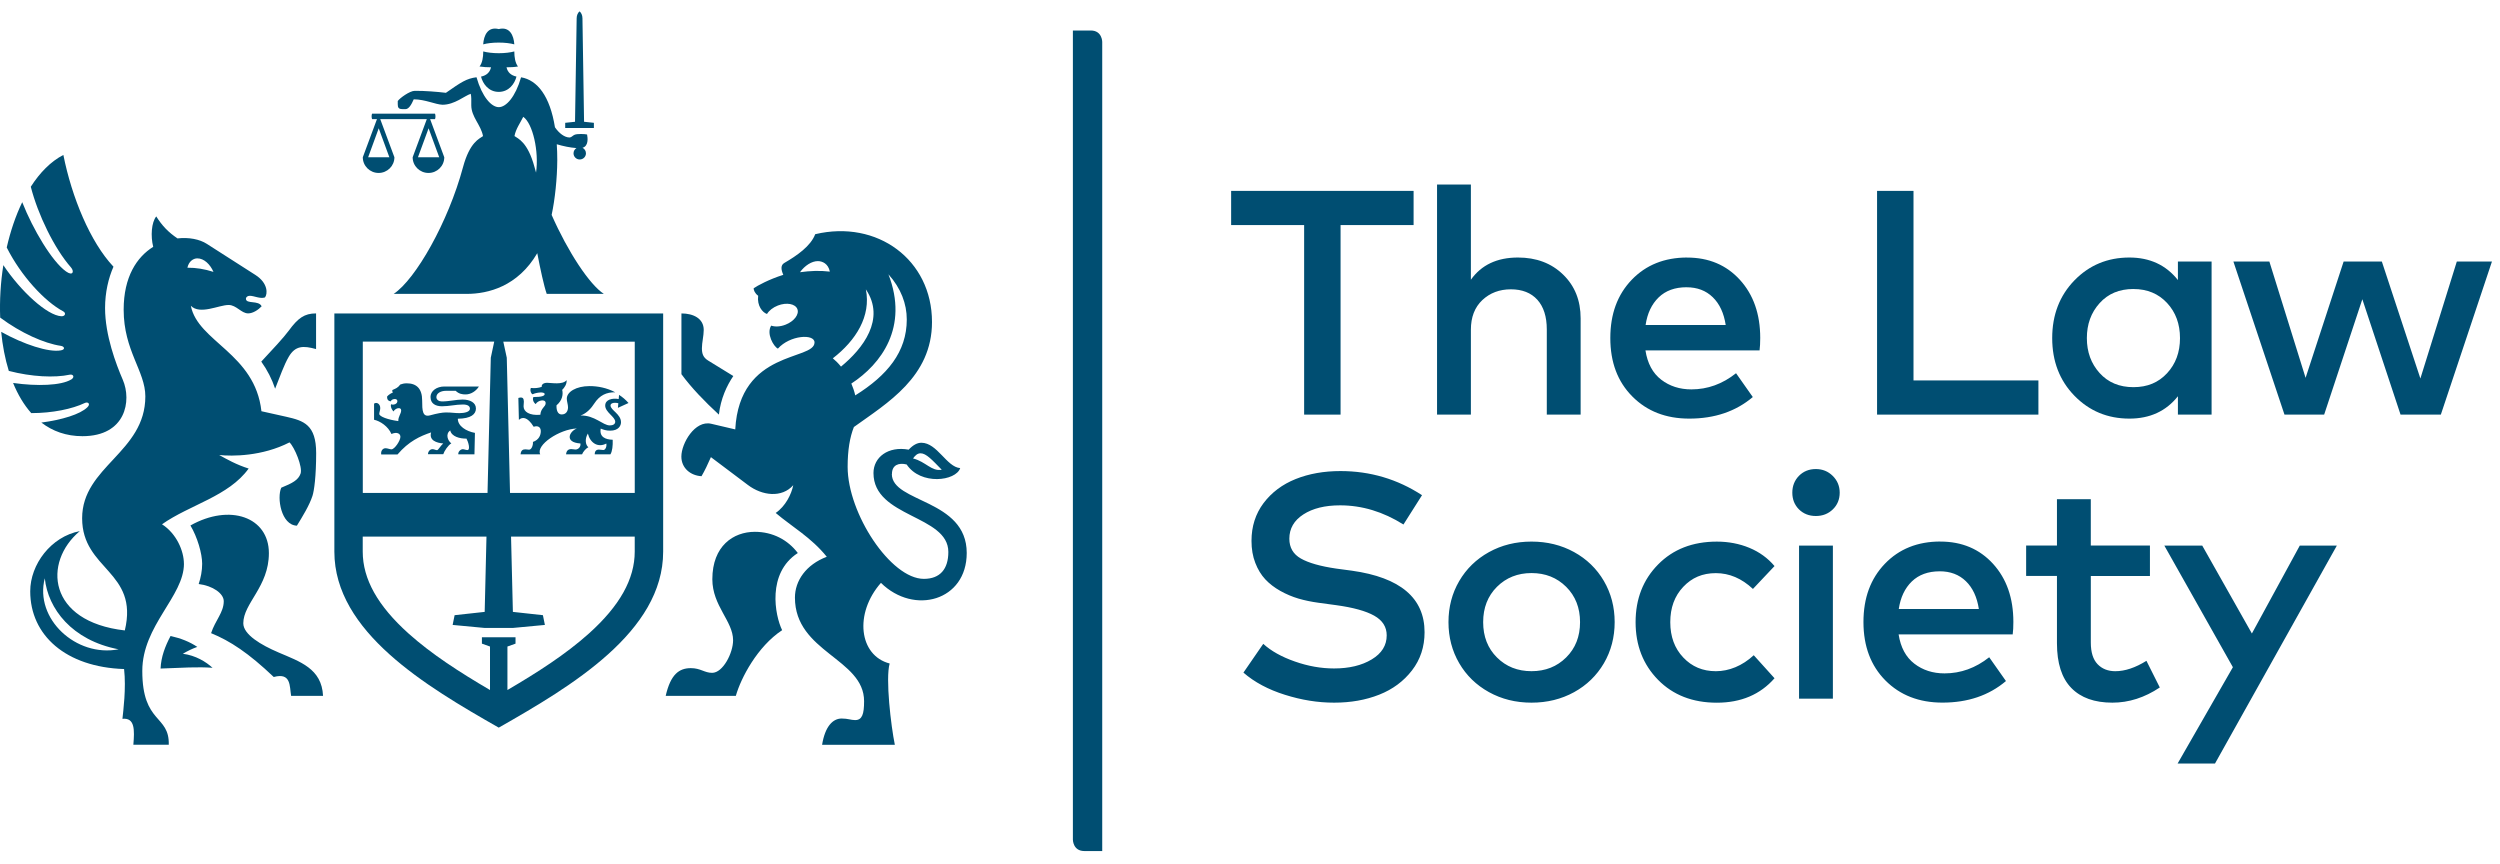 <svg xmlns="http://www.w3.org/2000/svg" width="110" height="38" viewBox="0 0 110 38" fill="none"><g clip-path="url(#clip0_10614_115510)"><path d="M12.106 17.101C12.315 16.579 12.493 16.061 12.706 15.696C12.994 15.206 13.343 15.203 13.907 15.359V13.79C13.392 13.79 13.111 13.996 12.706 14.549C12.492 14.841 11.986 15.387 11.496 15.911C11.765 16.287 11.966 16.682 12.105 17.101M12.242 28.702C11.498 28.384 10.705 27.924 10.705 27.425C10.705 26.541 11.831 25.819 11.831 24.338C11.831 22.748 10.112 22.145 8.379 23.121C8.684 23.631 8.895 24.356 8.895 24.806C8.895 25.116 8.836 25.412 8.742 25.697C9.365 25.773 9.845 26.115 9.845 26.452C9.845 26.95 9.475 27.287 9.288 27.859C10.124 28.202 10.928 28.725 12.045 29.788C12.815 29.579 12.738 30.192 12.809 30.618H14.214C14.158 29.415 13.197 29.113 12.242 28.703M8.68 28.463C8.34 28.236 7.963 28.087 7.505 27.983C7.264 28.439 7.087 28.904 7.065 29.416C7.977 29.382 8.718 29.334 9.351 29.383C9.071 29.124 8.608 28.836 8.045 28.766C8.262 28.637 8.471 28.538 8.68 28.464M31.631 18.244C31.711 17.537 31.982 16.964 32.266 16.545L31.159 15.865C30.933 15.727 30.884 15.553 30.884 15.322C30.884 15.071 30.964 14.78 30.964 14.517C30.964 14.016 30.512 13.791 29.983 13.791V16.464C30.421 17.061 31.003 17.665 31.631 18.243M3.126 16.701C2.69 16.963 1.638 17.003 0.576 16.85C0.784 17.36 1.05 17.809 1.375 18.177C2.306 18.177 3.176 17.996 3.73 17.732C3.87 17.665 3.997 17.77 3.845 17.919C3.531 18.229 2.725 18.474 1.82 18.593C2.313 18.973 2.915 19.192 3.628 19.192C5.54 19.192 5.799 17.627 5.404 16.713C5.101 16.013 4.623 14.746 4.623 13.555C4.623 12.868 4.772 12.235 4.993 11.735C3.972 10.653 3.159 8.682 2.788 6.817C2.234 7.105 1.754 7.594 1.355 8.217C1.665 9.434 2.39 10.935 3.121 11.764C3.277 11.94 3.212 12.162 2.907 11.945C2.294 11.511 1.455 10.105 0.978 8.896C0.688 9.495 0.46 10.173 0.296 10.889C0.924 12.139 1.965 13.265 2.782 13.7C2.918 13.774 2.87 13.922 2.701 13.915C2.072 13.883 0.907 12.81 0.147 11.666C0.027 12.426 -0.021 13.211 0.008 13.974C0.919 14.652 1.945 15.11 2.679 15.218C2.833 15.241 2.889 15.378 2.679 15.416C2.146 15.515 1.044 15.155 0.052 14.601C0.111 15.204 0.222 15.785 0.387 16.32C1.393 16.582 2.404 16.629 3.068 16.486C3.219 16.453 3.308 16.593 3.128 16.703M35.104 24.333C34.67 23.76 34.006 23.4 33.213 23.4C32.271 23.4 31.343 24.019 31.343 25.487C31.343 26.658 32.256 27.33 32.256 28.172C32.256 28.728 31.812 29.605 31.333 29.605C30.998 29.605 30.824 29.398 30.398 29.398C29.882 29.398 29.507 29.669 29.291 30.617H32.377C32.601 29.828 33.327 28.445 34.414 27.728C34.094 27.075 33.739 25.213 35.104 24.333ZM26.133 5.404L25.699 5.358L25.628 0.804C25.628 0.67 25.572 0.555 25.501 0.5C25.43 0.555 25.373 0.67 25.373 0.804L25.301 5.358L24.869 5.404V5.631H26.131V5.404H26.133ZM22.63 1.952C22.604 1.563 22.432 1.158 21.945 1.279C21.458 1.158 21.286 1.563 21.26 1.952C21.429 1.904 21.674 1.874 21.945 1.874C22.216 1.874 22.461 1.904 22.63 1.952ZM21.165 3.371C21.242 3.68 21.495 4.043 21.945 4.043C22.395 4.043 22.648 3.679 22.725 3.37C22.472 3.314 22.334 3.174 22.287 2.961C22.46 2.961 22.63 2.953 22.791 2.926C22.67 2.769 22.63 2.52 22.63 2.263C22.461 2.31 22.216 2.341 21.946 2.341C21.676 2.341 21.431 2.31 21.263 2.263C21.263 2.52 21.222 2.769 21.1 2.926C21.262 2.952 21.433 2.96 21.605 2.961C21.557 3.174 21.419 3.317 21.166 3.371" fill="#004E72"></path><path d="M17.694 4.803H17.837C17.991 4.803 18.106 4.595 18.204 4.37C18.719 4.375 19.144 4.594 19.467 4.609C20.005 4.609 20.432 4.218 20.713 4.127C20.745 4.267 20.736 4.405 20.736 4.63C20.736 5.147 21.162 5.494 21.253 5.989C21.104 6.101 20.671 6.24 20.371 7.361C19.724 9.765 18.291 12.29 17.322 12.931H20.536C21.477 12.931 22.782 12.605 23.64 11.14C23.772 11.832 23.934 12.581 24.056 12.931H26.569C25.944 12.525 25 11.105 24.272 9.457C24.418 8.78 24.516 7.855 24.52 7.048C24.52 6.8 24.513 6.568 24.498 6.347C24.779 6.432 25.093 6.497 25.365 6.515C25.287 6.563 25.235 6.648 25.235 6.746C25.235 6.896 25.357 7.017 25.508 7.017C25.66 7.017 25.782 6.896 25.782 6.746C25.782 6.639 25.72 6.548 25.631 6.503C25.9 6.424 25.863 6.079 25.832 5.918C25.738 5.894 25.404 5.88 25.287 5.928C25.191 5.966 25.154 6.041 25.067 6.05C24.838 6.05 24.6 5.863 24.418 5.601C24.198 4.226 23.644 3.523 22.927 3.401C22.678 4.269 22.268 4.715 21.947 4.715C21.625 4.715 21.214 4.269 20.966 3.399C20.522 3.457 20.292 3.615 19.62 4.084C19.227 4.037 18.681 3.992 18.245 3.997C18.032 3.997 17.587 4.317 17.501 4.446V4.58C17.501 4.72 17.529 4.8 17.695 4.8M23.023 5.14C23.44 5.428 23.721 6.657 23.586 7.594C23.563 7.515 23.542 7.437 23.52 7.358C23.218 6.237 22.787 6.097 22.637 5.986C22.696 5.671 22.888 5.415 23.023 5.14ZM14.712 24.272C14.712 27.803 18.755 30.199 21.945 32.016C25.136 30.199 29.179 27.803 29.179 24.272V13.792H14.712V24.272ZM27.929 15.031V21.689H22.441L22.298 15.74L22.145 15.032H27.929V15.031ZM15.963 15.031H21.746L21.595 15.739L21.451 21.688H15.963V15.03V15.031ZM15.963 23.611H21.405L21.326 26.923L20.003 27.068L19.916 27.497L21.31 27.628H22.581L23.975 27.497L23.888 27.068L22.567 26.923L22.486 23.611H27.928V24.272C27.928 25.476 27.27 26.653 25.918 27.869C24.898 28.785 23.654 29.584 22.327 30.361V28.447L22.683 28.32V28.04H21.204V28.32L21.56 28.447V30.361C20.235 29.584 18.99 28.785 17.97 27.869C16.618 26.653 15.96 25.477 15.96 24.272V23.611H15.963Z" fill="#004E72"></path><path d="M18.944 17.475C18.944 17.751 19.155 17.876 19.447 17.876C19.772 17.876 20.053 17.798 20.366 17.798C20.583 17.798 20.677 17.871 20.677 17.984C20.677 18.126 20.43 18.178 20.215 18.178C20 18.178 19.888 18.148 19.622 18.148C19.459 18.148 19.23 18.191 18.926 18.274C18.59 18.367 18.575 18.071 18.575 17.62C18.575 17.101 18.328 16.866 17.895 16.866C17.791 16.866 17.697 16.886 17.614 16.918C17.494 17.078 17.398 17.098 17.275 17.156C17.236 17.175 17.283 17.276 17.283 17.276C17.121 17.332 17.033 17.447 17.033 17.447C17.025 17.597 17.096 17.64 17.187 17.661C17.211 17.62 17.239 17.586 17.299 17.568C17.369 17.546 17.458 17.551 17.48 17.621C17.5 17.684 17.458 17.753 17.392 17.781C17.322 17.811 17.247 17.812 17.206 17.783C17.158 17.94 17.312 18.104 17.312 18.104C17.415 17.935 17.651 17.905 17.651 18.054C17.651 18.212 17.516 18.329 17.526 18.528C17.071 18.469 16.687 18.326 16.687 18.21C16.687 18.148 16.731 18.044 16.731 17.958C16.731 17.774 16.581 17.677 16.459 17.76V18.469C16.728 18.527 17.081 18.761 17.223 19.095C17.475 18.988 17.618 19.081 17.618 19.221C17.618 19.387 17.363 19.771 17.223 19.771C17.159 19.771 17.047 19.722 16.964 19.722C16.836 19.722 16.747 19.847 16.774 19.996H17.491C17.983 19.418 18.487 19.188 18.969 19.026C18.869 19.378 19.21 19.489 19.502 19.512C19.38 19.618 19.282 19.807 19.233 19.807C19.169 19.807 19.101 19.763 19.032 19.763C18.913 19.763 18.834 19.871 18.831 19.984H19.504C19.547 19.846 19.721 19.585 19.858 19.508C19.699 19.39 19.589 19.093 19.811 18.939C19.866 19.209 20.234 19.305 20.525 19.299C20.598 19.423 20.714 19.803 20.563 19.803C20.505 19.803 20.42 19.765 20.363 19.765C20.26 19.765 20.149 19.882 20.166 19.99H20.876L20.897 19.047C20.512 18.977 20.141 18.746 20.145 18.424C20.733 18.418 20.941 18.219 20.941 17.974C20.941 17.716 20.684 17.58 20.354 17.58C20.07 17.58 19.77 17.663 19.441 17.663C19.319 17.663 19.201 17.595 19.201 17.474C19.201 17.314 19.374 17.195 19.633 17.195H20.049C20.192 17.334 20.343 17.355 20.486 17.355C20.726 17.355 20.948 17.204 21.073 17.006H19.55C19.218 17.006 18.941 17.197 18.941 17.474M23.485 18.777C23.693 18.707 23.795 18.818 23.795 18.969C23.795 19.142 23.719 19.351 23.449 19.445C23.463 19.567 23.398 19.786 23.279 19.786C23.22 19.786 23.179 19.771 23.124 19.771C23.017 19.771 22.924 19.797 22.905 19.99H23.77C23.564 19.588 24.61 18.883 25.382 18.853C25.051 18.978 24.82 19.466 25.537 19.512C25.567 19.655 25.447 19.779 25.322 19.779C25.26 19.779 25.211 19.76 25.136 19.76C25.009 19.76 24.922 19.825 24.907 19.99H25.611C25.657 19.876 25.779 19.731 25.889 19.677C25.773 19.594 25.713 19.332 25.866 19.076C25.968 19.492 26.308 19.711 26.678 19.516C26.704 19.658 26.635 19.801 26.545 19.801C26.485 19.801 26.436 19.782 26.344 19.782C26.253 19.782 26.168 19.831 26.168 19.99H26.858C26.942 19.86 26.968 19.605 26.959 19.349C26.634 19.341 26.365 19.223 26.432 18.858C26.556 18.909 26.669 18.949 26.846 18.949C27.218 18.949 27.324 18.729 27.324 18.579C27.324 18.218 26.863 18.048 26.863 17.841C26.863 17.747 26.992 17.694 27.206 17.741L27.188 17.945L27.655 17.732C27.516 17.577 27.397 17.477 27.238 17.374L27.222 17.558C26.952 17.508 26.629 17.574 26.629 17.846C26.629 18.14 27.07 18.339 27.07 18.556C27.07 18.66 26.976 18.718 26.832 18.718C26.524 18.718 26.168 18.265 25.544 18.283C25.828 18.181 26.023 17.949 26.147 17.756C26.389 17.385 26.689 17.254 27.07 17.261C26.701 17.063 26.299 16.988 25.942 16.988C25.349 16.988 24.939 17.244 24.939 17.54C24.939 17.664 24.993 17.798 24.993 17.92C24.993 18.069 24.921 18.236 24.714 18.236C24.55 18.236 24.477 18.07 24.486 17.835C24.751 17.614 24.784 17.337 24.736 17.154C24.833 17.063 24.947 16.899 24.931 16.726C24.757 16.944 24.255 16.843 24.075 16.843C23.915 16.843 23.816 16.921 23.838 17.021C23.685 17.075 23.533 17.089 23.36 17.07C23.312 17.15 23.351 17.305 23.432 17.349C23.598 17.267 23.965 17.223 23.965 17.34C23.965 17.417 23.839 17.47 23.47 17.47C23.419 17.562 23.466 17.705 23.571 17.78C23.655 17.613 24.009 17.535 24.009 17.738C24.009 17.907 23.801 17.939 23.774 18.25C23.297 18.292 23.037 18.118 23.037 17.878C23.037 17.781 23.053 17.728 23.05 17.671C23.045 17.539 23.014 17.448 22.808 17.51L22.831 18.474C22.97 18.345 23.197 18.314 23.483 18.779M8.092 24.805C8.092 24.245 7.769 23.479 7.128 23.068C8.361 22.202 10.056 21.841 10.941 20.616C10.414 20.453 9.962 20.198 9.644 20.02C10.212 20.082 11.535 20.082 12.738 19.465C12.96 19.674 13.325 20.554 13.225 20.84C13.124 21.125 12.863 21.26 12.376 21.459C12.177 21.892 12.364 23.104 13.063 23.13C13.314 22.721 13.612 22.239 13.749 21.818C13.822 21.591 13.911 20.963 13.911 19.935C13.911 18.686 13.363 18.512 12.601 18.339L11.503 18.094C11.22 15.546 8.703 15.037 8.397 13.454C8.798 13.864 9.629 13.419 10.06 13.419C10.4 13.419 10.618 13.789 10.918 13.789C11.128 13.789 11.362 13.636 11.512 13.477C11.384 13.198 10.821 13.391 10.821 13.145C10.821 13.072 10.893 13.015 10.991 13.015C11.185 13.015 11.441 13.159 11.658 13.087C11.777 12.941 11.806 12.461 11.238 12.098L9.097 10.728C8.785 10.528 8.312 10.432 7.81 10.49C7.403 10.216 7.132 9.931 6.875 9.522C6.664 9.788 6.621 10.381 6.741 10.861C6.02 11.31 5.441 12.178 5.441 13.626C5.441 15.432 6.395 16.332 6.395 17.441C6.395 19.911 3.614 20.523 3.614 22.803C3.614 25.084 6.118 25.126 5.492 27.739C2.092 27.352 1.882 24.737 3.511 23.369C2.241 23.614 1.33 24.835 1.33 26.017C1.33 27.954 2.898 29.353 5.46 29.438C5.556 30.285 5.421 31.302 5.387 31.628C5.941 31.571 5.921 32.12 5.868 32.767H7.426C7.458 31.44 6.261 31.862 6.261 29.52C6.261 27.521 8.094 26.24 8.094 24.803M8.682 11.368C8.978 11.368 9.246 11.629 9.393 11.963C8.984 11.836 8.644 11.778 8.246 11.779C8.307 11.494 8.511 11.368 8.682 11.368ZM1.971 25.445C2.109 26.778 3.16 28.176 5.218 28.569C3.349 28.933 1.507 27.222 1.971 25.445ZM39.246 20.855C39.246 20.453 39.552 20.35 39.893 20.437C40.514 21.365 42.06 21.169 42.249 20.597C41.65 20.549 41.238 19.481 40.54 19.481C40.366 19.481 40.182 19.572 39.982 19.785C39.075 19.619 38.433 20.122 38.433 20.813C38.433 22.776 41.727 22.657 41.727 24.287C41.727 25.038 41.363 25.47 40.65 25.47C39.192 25.47 37.296 22.594 37.296 20.54C37.296 19.806 37.393 19.237 37.571 18.789C39.032 17.737 41.008 16.584 41.008 14.168C41.008 11.428 38.599 9.658 35.869 10.305C35.671 10.833 35.053 11.254 34.513 11.568C34.343 11.666 34.361 11.855 34.465 12.093C33.842 12.288 33.325 12.569 33.16 12.685C33.16 12.759 33.206 12.9 33.359 13.014C33.303 13.456 33.551 13.752 33.748 13.815C33.836 13.667 34.007 13.528 34.228 13.442C34.61 13.295 34.992 13.366 35.084 13.598C35.176 13.831 34.941 14.14 34.561 14.287C34.331 14.377 34.1 14.386 33.932 14.328C33.709 14.677 34.039 15.252 34.228 15.339C34.755 14.744 35.839 14.677 35.839 15.067C35.839 15.878 32.542 15.372 32.351 18.894L31.294 18.646C30.576 18.477 29.98 19.509 29.98 20.088C29.98 20.605 30.393 20.927 30.867 20.953C31.009 20.709 31.149 20.417 31.28 20.114L32.909 21.34C33.537 21.814 34.402 21.917 34.903 21.348C34.825 21.743 34.562 22.276 34.13 22.57C34.133 22.572 34.135 22.574 34.138 22.576C34.836 23.169 35.699 23.652 36.378 24.498C35.467 24.843 34.977 25.553 34.977 26.294C34.977 28.701 38.02 28.975 38.02 30.853C38.02 31.424 37.934 31.684 37.625 31.684C37.439 31.684 37.312 31.615 37.033 31.615C36.649 31.615 36.304 31.954 36.172 32.772H39.373C39.203 31.939 38.956 29.857 39.145 29.194C37.797 28.845 37.574 26.995 38.761 25.646C40.221 27.081 42.536 26.435 42.536 24.331C42.536 21.95 39.241 22.126 39.241 20.857M40.506 19.945C40.75 19.945 41.011 20.231 41.437 20.669C40.987 20.752 40.739 20.314 40.174 20.172C40.259 20.053 40.359 19.945 40.504 19.945M39.898 14.058C39.898 15.484 39.04 16.518 37.631 17.397C37.589 17.213 37.529 17.04 37.459 16.877C38.771 16.02 39.993 14.395 39.091 12.069C39.641 12.682 39.898 13.368 39.898 14.058ZM35.199 11.978C35.409 11.684 35.719 11.489 35.984 11.489C36.181 11.489 36.443 11.598 36.513 11.951C36.072 11.898 35.649 11.916 35.199 11.978ZM36.644 15.766C37.66 14.981 38.334 13.911 38.098 12.732C38.98 14.038 37.965 15.344 37.004 16.131C36.879 15.976 36.753 15.855 36.645 15.767M16.658 7.61C17.042 7.61 17.354 7.301 17.354 6.92L16.731 5.243H18.779L18.157 6.92C18.157 7.301 18.469 7.61 18.853 7.61C19.237 7.61 19.548 7.301 19.548 6.92L18.926 5.243H19.14C19.168 5.187 19.167 5.063 19.14 5H16.372C16.343 5.056 16.345 5.181 16.372 5.243H16.586L15.963 6.92C15.963 7.301 16.275 7.61 16.659 7.61M19.326 6.92H18.39L18.858 5.645L19.326 6.92ZM16.664 5.645L17.132 6.92H16.198L16.664 5.645ZM47.993 1.343H47.207V36.946C47.207 36.946 47.207 37.446 47.712 37.446H48.498V1.843C48.498 1.843 48.498 1.342 47.993 1.342" fill="#004E72"></path><path d="M62.198 9.903H58.985V18.243H57.382V9.903H54.17V8.399H62.198V9.903Z" fill="#004E72"></path><path d="M64.719 12.308C65.182 11.656 65.872 11.331 66.79 11.331C67.599 11.331 68.261 11.581 68.776 12.081C69.292 12.579 69.548 13.222 69.548 14.01V18.243H68.059V14.495C68.059 13.934 67.921 13.499 67.645 13.191C67.367 12.884 66.978 12.73 66.478 12.73C65.978 12.73 65.559 12.888 65.222 13.204C64.886 13.521 64.719 13.956 64.719 14.508V18.242H63.23V8.118H64.719V12.308ZM74.208 12.639C73.697 12.639 73.289 12.787 72.981 13.085C72.674 13.384 72.482 13.787 72.407 14.299H75.931C75.85 13.774 75.661 13.367 75.36 13.076C75.06 12.785 74.677 12.64 74.208 12.64M74.236 11.333C75.186 11.333 75.96 11.66 76.556 12.313C77.151 12.968 77.45 13.819 77.45 14.87C77.45 15.085 77.44 15.267 77.421 15.418H72.4C72.489 15.99 72.72 16.419 73.092 16.705C73.462 16.99 73.906 17.133 74.421 17.133C75.135 17.133 75.789 16.896 76.386 16.422L77.123 17.47C76.376 18.102 75.445 18.419 74.329 18.419C73.302 18.419 72.467 18.095 71.823 17.445C71.176 16.796 70.854 15.94 70.854 14.876C70.854 13.812 71.168 12.967 71.794 12.312C72.422 11.659 73.236 11.331 74.237 11.331" fill="#004E72"></path><path d="M89.69 18.243H82.591V8.399H84.194V16.739H89.69V18.243Z" fill="#004E72"></path><path d="M93.871 12.716C93.251 12.716 92.754 12.924 92.382 13.339C92.007 13.754 91.822 14.266 91.822 14.876C91.822 15.485 92.007 15.997 92.382 16.412C92.754 16.826 93.251 17.035 93.871 17.035C94.491 17.035 94.969 16.831 95.349 16.424C95.729 16.015 95.92 15.5 95.92 14.877C95.92 14.254 95.729 13.737 95.349 13.329C94.968 12.92 94.476 12.717 93.871 12.717M97.31 18.243H95.828V17.435C95.308 18.091 94.597 18.419 93.694 18.419C92.734 18.419 91.928 18.083 91.275 17.413C90.622 16.742 90.297 15.896 90.297 14.876C90.297 13.855 90.623 13.008 91.275 12.336C91.928 11.666 92.734 11.331 93.694 11.331C94.592 11.331 95.304 11.661 95.828 12.322V11.506H97.31V18.242V18.243Z" fill="#004E72"></path><path d="M108.1 11.507L106.497 16.654L104.801 11.507H103.12L101.446 16.625L99.852 11.507H98.269L100.517 18.243H102.263L103.943 13.166L105.624 18.243H107.397L109.646 11.507H108.1Z" fill="#004E72"></path><path d="M61.751 23.078C60.858 22.516 59.928 22.235 58.965 22.235C58.297 22.235 57.759 22.368 57.347 22.635C56.936 22.901 56.731 23.258 56.731 23.704C56.731 24.092 56.9 24.384 57.238 24.575C57.576 24.768 58.095 24.916 58.795 25.018L59.482 25.11C61.614 25.409 62.681 26.312 62.681 27.817C62.681 28.459 62.497 29.019 62.128 29.497C61.759 29.976 61.278 30.332 60.685 30.566C60.091 30.801 59.431 30.917 58.703 30.917C57.976 30.917 57.273 30.802 56.54 30.572C55.808 30.343 55.196 30.017 54.711 29.595L55.583 28.329C55.929 28.645 56.392 28.903 56.973 29.106C57.555 29.311 58.13 29.412 58.697 29.412C59.363 29.412 59.917 29.28 60.356 29.014C60.796 28.75 61.015 28.397 61.015 27.956C61.015 27.585 60.833 27.297 60.466 27.09C60.099 26.884 59.538 26.729 58.783 26.626L58.01 26.521C57.698 26.478 57.406 26.418 57.133 26.338C56.862 26.258 56.595 26.145 56.336 26.001C56.077 25.855 55.855 25.686 55.673 25.491C55.491 25.295 55.343 25.054 55.233 24.767C55.12 24.478 55.066 24.156 55.066 23.799C55.066 23.162 55.243 22.608 55.597 22.136C55.952 21.666 56.423 21.313 57.008 21.078C57.595 20.843 58.252 20.727 58.981 20.727C60.29 20.727 61.486 21.082 62.569 21.788L61.754 23.075L61.751 23.078ZM68.911 25.82C68.504 25.416 67.997 25.215 67.387 25.215C66.777 25.215 66.27 25.418 65.866 25.82C65.462 26.224 65.259 26.741 65.259 27.374C65.259 28.007 65.461 28.526 65.866 28.928C66.27 29.332 66.778 29.532 67.387 29.532C67.996 29.532 68.505 29.331 68.911 28.928C69.319 28.524 69.522 28.007 69.522 27.374C69.522 26.741 69.317 26.224 68.911 25.82ZM65.513 24.294C66.071 23.985 66.696 23.83 67.385 23.83C68.075 23.83 68.7 23.984 69.257 24.29C69.816 24.597 70.253 25.021 70.571 25.563C70.887 26.105 71.045 26.709 71.045 27.373C71.045 28.037 70.887 28.643 70.571 29.184C70.253 29.725 69.816 30.15 69.257 30.457C68.7 30.763 68.075 30.917 67.385 30.917C66.696 30.917 66.071 30.762 65.513 30.453C64.956 30.144 64.519 29.72 64.205 29.18C63.891 28.641 63.733 28.038 63.733 27.373C63.733 26.707 63.891 26.105 64.205 25.567C64.519 25.029 64.956 24.603 65.513 24.294ZM75.54 23.831C76.055 23.831 76.533 23.923 76.973 24.105C77.413 24.288 77.782 24.555 78.079 24.907L77.129 25.913C76.633 25.449 76.09 25.218 75.498 25.218C74.906 25.218 74.443 25.419 74.063 25.821C73.681 26.225 73.492 26.743 73.492 27.375C73.492 28.008 73.681 28.527 74.063 28.929C74.443 29.333 74.921 29.533 75.498 29.533C76.075 29.533 76.659 29.299 77.165 28.83L78.079 29.843C77.451 30.56 76.603 30.919 75.541 30.919C74.478 30.919 73.615 30.584 72.956 29.914C72.296 29.242 71.966 28.397 71.966 27.374C71.966 26.351 72.296 25.506 72.956 24.837C73.615 24.167 74.477 23.831 75.541 23.831M80.647 30.742H79.158V24.007H80.647V30.742ZM79.896 20.638C80.19 20.638 80.438 20.739 80.641 20.94C80.845 21.142 80.947 21.389 80.947 21.678C80.947 21.968 80.846 22.219 80.644 22.413C80.444 22.607 80.195 22.704 79.897 22.704C79.6 22.704 79.352 22.607 79.155 22.413C78.96 22.218 78.862 21.973 78.862 21.678C78.862 21.384 78.96 21.135 79.155 20.936C79.352 20.738 79.599 20.638 79.897 20.638M85.347 25.138C84.836 25.138 84.428 25.287 84.12 25.584C83.813 25.882 83.621 26.286 83.546 26.797H87.07C86.989 26.272 86.8 25.864 86.499 25.573C86.199 25.282 85.815 25.137 85.347 25.137M85.375 23.829C86.325 23.829 87.099 24.156 87.695 24.809C88.29 25.464 88.588 26.315 88.588 27.364C88.588 27.58 88.579 27.763 88.559 27.914H83.539C83.628 28.486 83.859 28.915 84.231 29.201C84.601 29.486 85.045 29.629 85.56 29.629C86.274 29.629 86.928 29.392 87.525 28.919L88.262 29.966C87.515 30.599 86.584 30.915 85.468 30.915C84.441 30.915 83.606 30.591 82.96 29.942C82.315 29.292 81.992 28.436 81.992 27.37C81.992 26.305 82.306 25.463 82.932 24.808C83.559 24.155 84.374 23.827 85.375 23.827M94.598 25.343H91.996V28.275C91.996 28.701 92.095 29.018 92.293 29.224C92.491 29.43 92.752 29.533 93.073 29.533C93.499 29.533 93.956 29.38 94.443 29.076L95.031 30.249C94.363 30.695 93.669 30.917 92.945 30.917C92.16 30.917 91.557 30.702 91.137 30.27C90.716 29.838 90.506 29.181 90.506 28.3V25.34H89.15V24.004H90.506V21.965H91.995V24.004H94.597V25.34L94.598 25.343Z" fill="#004E72"></path><path d="M97.459 33.597H95.814L98.247 29.357L95.231 24.007H96.899L99.083 27.874L101.19 24.007H102.821L97.459 33.597Z" fill="#004E72"></path></g><defs><clipPath id="clip0_10614_115510"><rect width="109.645" height="37.809" fill="white" transform="translate(0 0.069)"></rect></clipPath></defs></svg>